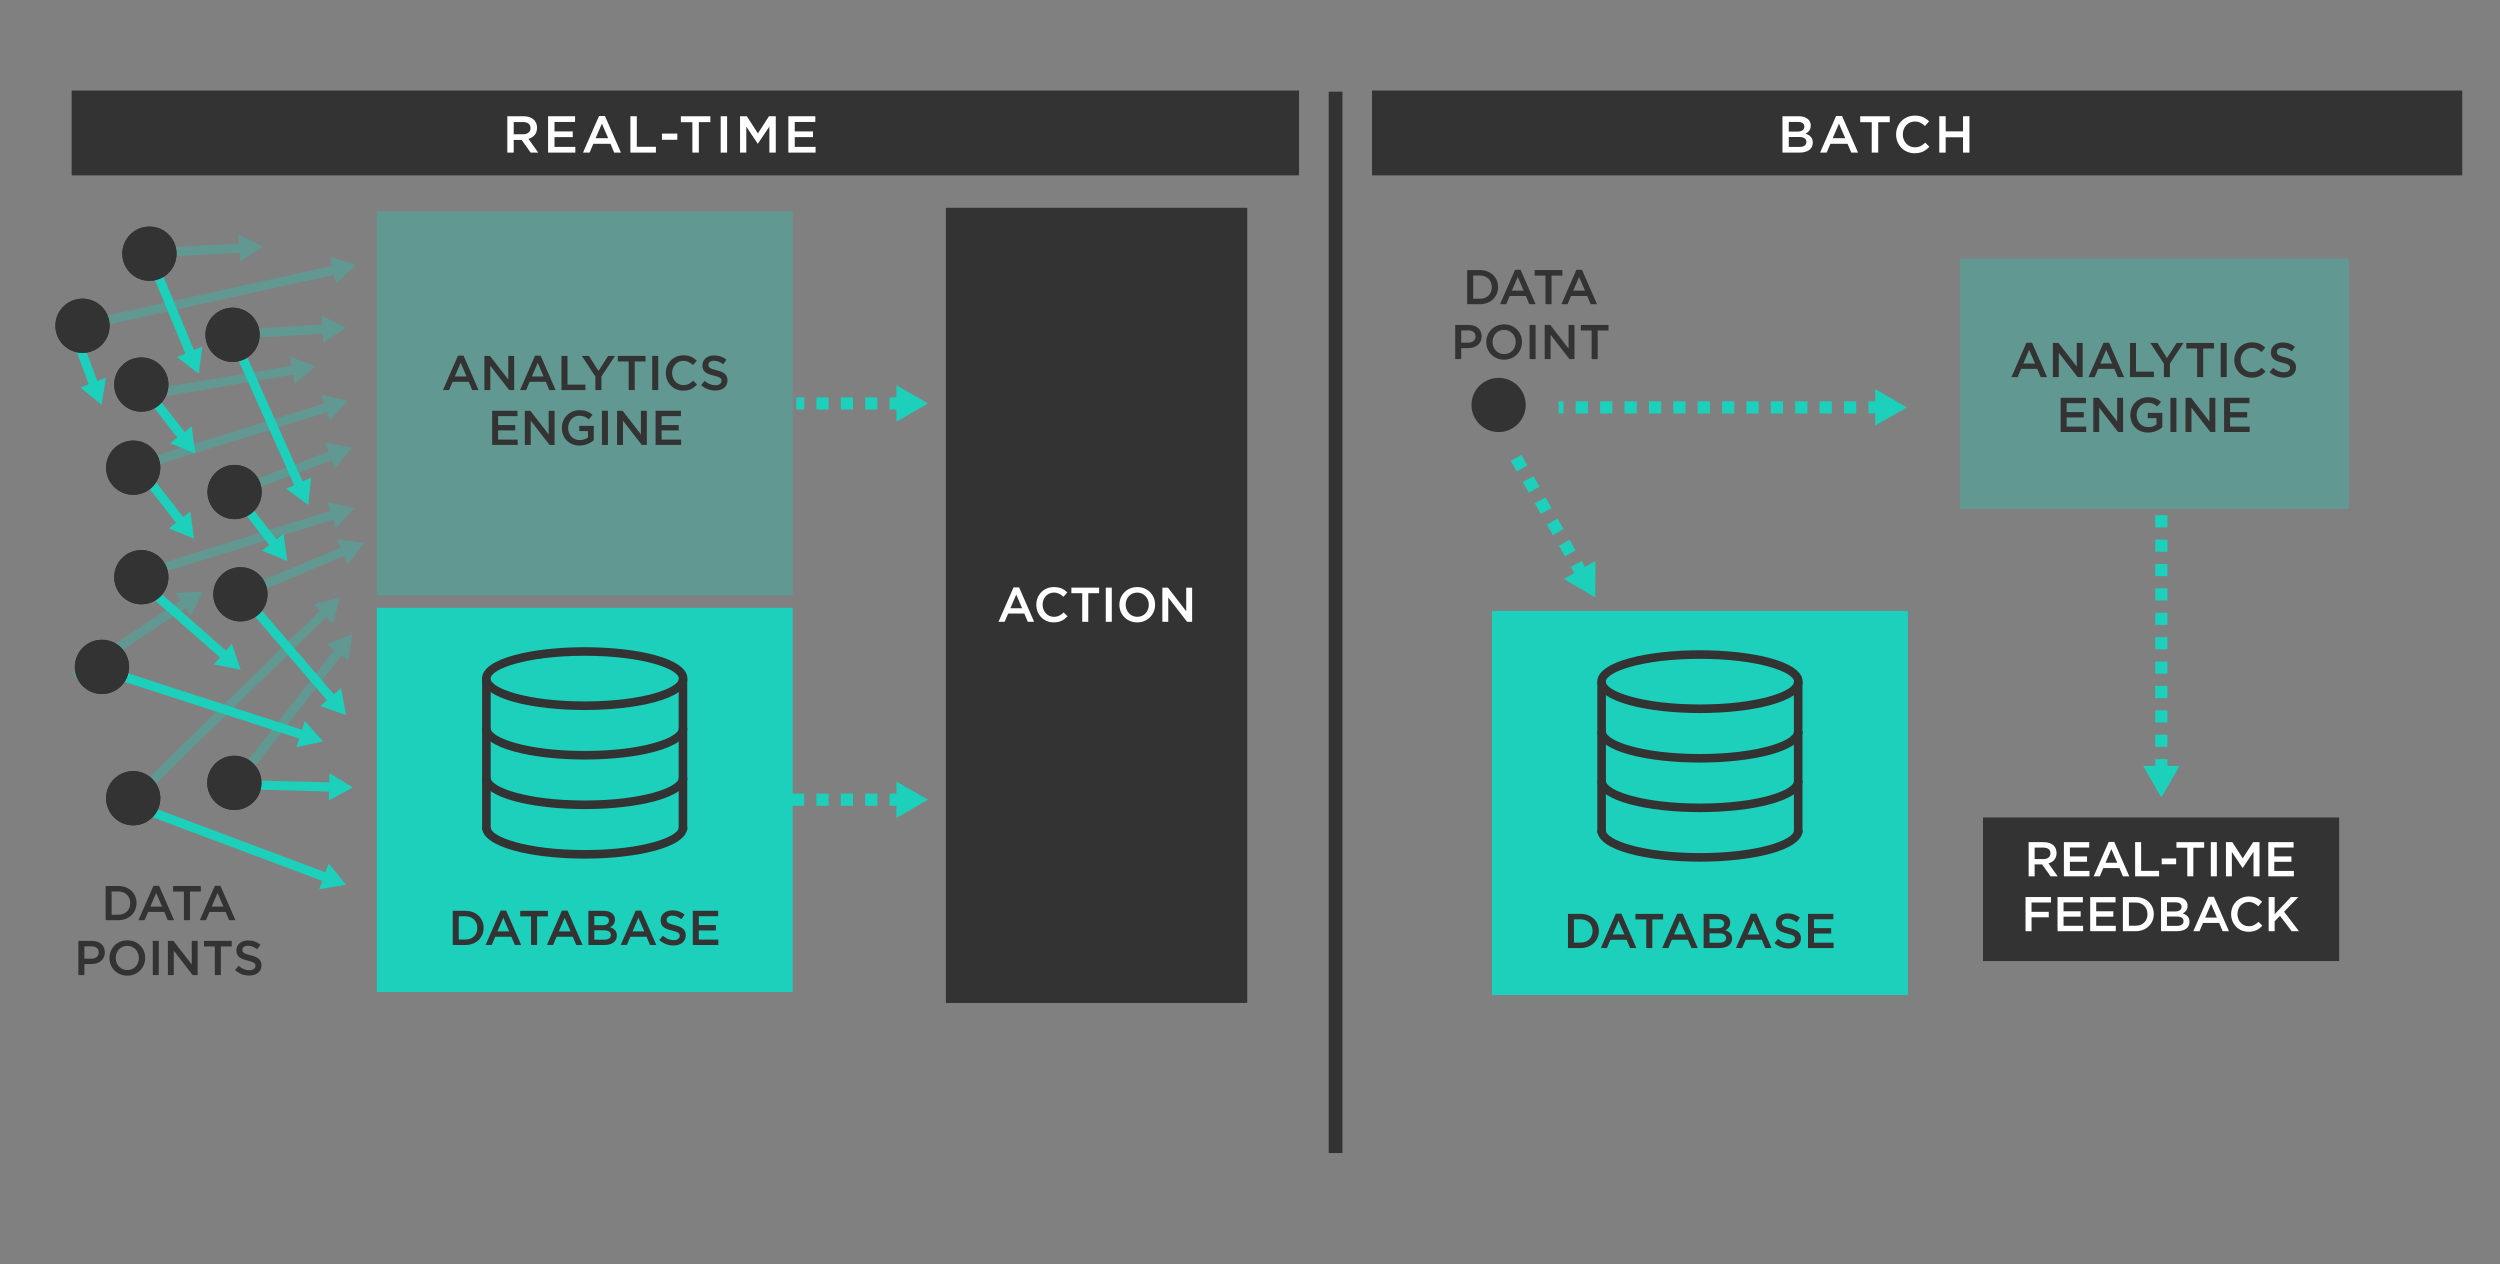 <?xml version="1.0" encoding="utf-8"?>
<!-- Generator: Adobe Illustrator 26.0.3, SVG Export Plug-In . SVG Version: 6.00 Build 0)  -->
<svg version="1.1" id="Layer_2" xmlns="http://www.w3.org/2000/svg" xmlns:xlink="http://www.w3.org/1999/xlink" x="0px" y="0px"
	 width="820px" height="414.585px" viewBox="0 0 820 414.585" style="enable-background:new 0 0 820 414.585;" xml:space="preserve"
	>
<rect x="0" y="0" width="820" height="414.585" fill="#808080" stroke="none"/>
<style type="text/css">
	.st0{fill:#1CD0BB;}
	.st1{fill:#333333;}
	.st2{fill:#FFFFFF;}
	.st3{opacity:0.3;fill:#1CD0BB;}
	.st4{opacity:0.3;}
</style>
<g>
	
		<rect x="92.334" y="187.942" transform="matrix(0.758 -0.652 0.652 0.758 -115.366 112.452)" class="st0" width="3" height="47.452"/>
	<g>
		<polygon class="st0" points="111.856,225.728 113.524,234.545 105.053,231.583 		"/>
	</g>
</g>
<g>
	
		<rect x="52.553" y="155.177" transform="matrix(0.79 -0.614 0.614 0.79 -89.479 67.756)" class="st0" width="3" height="18.336"/>
	<g>
		<polygon class="st0" points="62.417,167.793 63.643,176.683 55.33,173.301 		"/>
	</g>
</g>
<g>
	
		<rect x="52.997" y="127.244" transform="matrix(0.79 -0.614 0.614 0.79 -72.244 62.15)" class="st0" width="3" height="18.336"/>
	<g>
		<polygon class="st0" points="62.86,139.86 64.086,148.75 55.774,145.368 		"/>
	</g>
</g>
<g>
	
		<rect x="86.806" y="111.932" transform="matrix(0.913 -0.407 0.407 0.913 -48.113 47.853)" class="st0" width="3" height="49.935"/>
	<g>
		<polygon class="st0" points="102.041,156.673 101.109,165.599 93.845,160.329 		"/>
	</g>
</g>
<g>
	
		<rect x="55.182" y="86.292" transform="matrix(0.924 -0.383 0.383 0.924 -34.766 29.491)" class="st0" width="3" height="31.534"/>
	<g>
		<polygon class="st0" points="66.364,113.692 65.195,122.59 58.073,117.13 		"/>
	</g>
</g>
<g>
	
		<rect x="25.766" y="105.952" transform="matrix(0.937 -0.349 0.349 0.937 -39.048 16.879)" class="st0" width="3" height="21.461"/>
	<g>
		<polygon class="st0" points="34.761,123.938 33.271,132.788 26.351,127.074 		"/>
	</g>
</g>
<g>
	
		<rect x="83.147" y="162.493" transform="matrix(0.79 -0.614 0.614 0.79 -87.53 88.069)" class="st0" width="3" height="18.336"/>
	<g>
		<polygon class="st0" points="93.011,175.109 94.237,183.999 85.924,180.617 		"/>
	</g>
</g>
<g>
	<g>
		<path class="st0" d="M295.778,134.342h-4v-4h4V134.342z M287.778,134.342h-4v-4h4V134.342z M279.778,134.342h-4v-4h4V134.342z
			 M271.778,134.342h-4v-4h4V134.342z M263.778,134.342h-2.582v-4h2.582V134.342z"/>
		<g>
			<polygon class="st0" points="294.027,126.358 304.389,132.342 294.027,138.325 			"/>
		</g>
	</g>
</g>
<g>
	<g>
		<path class="st0" d="M295.778,264.309h-4v-4h4V264.309z M287.778,264.309h-4v-4h4V264.309z M279.778,264.309h-4v-4h4V264.309z
			 M271.778,264.309h-4v-4h4V264.309z M263.778,264.309h-4v-4h4V264.309z M255.778,264.309h-4v-4h4V264.309z"/>
		<g>
			<polygon class="st0" points="294.027,256.326 304.389,262.309 294.027,268.293 			"/>
		</g>
	</g>
</g>
<rect x="650.427" y="268.134" class="st1" width="116.825" height="47.097"/>
<rect x="310.254" y="68.153" class="st1" width="98.839" height="260.82"/>
<rect id="Rectangle_1724_1_" x="489.377" y="200.365" class="st0" width="136.41" height="126.003"/>
<g>
	<path class="st2" d="M332.441,192.667h1.825l4.93,11.284h-2.081l-1.137-2.705h-5.298l-1.152,2.705h-2.017L332.441,192.667z
		 M335.258,199.501l-1.937-4.481l-1.921,4.481H335.258z"/>
	<path class="st2" d="M339.912,198.381v-0.032c0-3.185,2.385-5.794,5.778-5.794c2.064,0,3.313,0.72,4.386,1.744l-1.265,1.457
		c-0.896-0.832-1.856-1.393-3.137-1.393c-2.129,0-3.698,1.761-3.698,3.953v0.032c0,2.193,1.553,3.97,3.698,3.97
		c1.376,0,2.257-0.544,3.217-1.44l1.265,1.28c-1.168,1.217-2.449,1.985-4.546,1.985
		C342.344,204.144,339.912,201.599,339.912,198.381z"/>
	<path class="st2" d="M354.968,194.572h-3.553v-1.824h9.091v1.824h-3.553v9.38h-1.985V194.572z"/>
	<path class="st2" d="M362.696,192.748h1.969v11.204h-1.969V192.748z"/>
	<path class="st2" d="M367.159,198.381v-0.032c0-3.153,2.433-5.794,5.874-5.794s5.843,2.609,5.843,5.762v0.032
		c0,3.153-2.433,5.795-5.874,5.795S367.159,201.535,367.159,198.381z M376.811,198.381v-0.032c0-2.177-1.585-3.985-3.81-3.985
		c-2.226,0-3.778,1.776-3.778,3.953v0.032c0,2.177,1.585,3.97,3.81,3.97C375.258,202.319,376.811,200.558,376.811,198.381z"/>
	<path class="st2" d="M381.254,192.748h1.825l6.002,7.747v-7.747h1.937v11.204h-1.648l-6.179-7.972v7.972h-1.937V192.748z"/>
</g>
<rect x="642.835" y="84.787" class="st3" width="127.556" height="82.117"/>
<g>
	<path class="st1" d="M664.681,112.406h1.824l4.931,11.284h-2.081l-1.137-2.705h-5.298l-1.152,2.705h-2.018L664.681,112.406z
		 M667.498,119.24l-1.938-4.481l-1.921,4.481H667.498z"/>
	<path class="st1" d="M673.351,112.486h1.825l6.002,7.747v-7.747h1.937v11.204h-1.648l-6.179-7.972v7.972h-1.937V112.486z"/>
	<path class="st1" d="M689.96,112.406h1.825l4.93,11.284h-2.081l-1.137-2.705h-5.298l-1.152,2.705h-2.017L689.96,112.406z
		 M692.777,119.24l-1.937-4.481l-1.921,4.481H692.777z"/>
	<path class="st1" d="M698.631,112.486h1.969v9.411h5.891v1.793h-7.859V112.486z"/>
	<path class="st1" d="M709.753,119.272l-4.45-6.786h2.337l3.121,4.945l3.17-4.945h2.257l-4.45,6.738v4.466h-1.984V119.272z"/>
	<path class="st1" d="M720.663,114.311h-3.553v-1.824h9.092v1.824h-3.554v9.38h-1.985V114.311z"/>
	<path class="st1" d="M728.391,112.486h1.969v11.204h-1.969V112.486z"/>
	<path class="st1" d="M732.854,118.12v-0.032c0-3.185,2.385-5.794,5.778-5.794c2.064,0,3.313,0.72,4.386,1.744l-1.265,1.457
		c-0.896-0.832-1.856-1.393-3.137-1.393c-2.129,0-3.698,1.761-3.698,3.953v0.032c0,2.193,1.553,3.97,3.698,3.97
		c1.376,0,2.257-0.544,3.217-1.44l1.265,1.28c-1.168,1.217-2.449,1.985-4.546,1.985C735.286,123.883,732.854,121.338,732.854,118.12
		z"/>
	<path class="st1" d="M744.406,122.058l1.185-1.408c1.072,0.928,2.16,1.456,3.537,1.456c1.217,0,1.984-0.576,1.984-1.408v-0.032
		c0-0.8-0.447-1.232-2.528-1.713c-2.385-0.576-3.729-1.28-3.729-3.345v-0.032c0-1.921,1.601-3.249,3.825-3.249
		c1.633,0,2.93,0.496,4.065,1.408l-1.056,1.488c-1.009-0.752-2.018-1.152-3.042-1.152c-1.152,0-1.824,0.593-1.824,1.329v0.031
		c0,0.865,0.512,1.249,2.673,1.761c2.369,0.576,3.586,1.425,3.586,3.281v0.032c0,2.097-1.649,3.346-4.002,3.346
		C747.367,123.851,745.751,123.258,744.406,122.058z"/>
	<path class="st1" d="M675.887,130.486h8.308v1.761h-6.339v2.913h5.618v1.761h-5.618v3.009h6.419v1.761h-8.388V130.486z"/>
	<path class="st1" d="M686.606,130.486h1.825l6.002,7.747v-7.747h1.937v11.204h-1.648l-6.179-7.972v7.972h-1.937V130.486z"/>
	<path class="st1" d="M698.75,136.12v-0.032c0-3.137,2.401-5.794,5.778-5.794c1.953,0,3.153,0.544,4.306,1.521l-1.248,1.488
		c-0.864-0.736-1.713-1.2-3.138-1.2c-2.064,0-3.634,1.809-3.634,3.953v0.032c0,2.306,1.521,4.002,3.81,4.002
		c1.057,0,2.018-0.336,2.705-0.849v-2.097h-2.865v-1.713h4.771v4.706c-1.104,0.944-2.689,1.745-4.674,1.745
		C701.055,141.883,698.75,139.386,698.75,136.12z"/>
	<path class="st1" d="M711.903,130.486h1.969v11.204h-1.969V130.486z"/>
	<path class="st1" d="M716.862,130.486h1.825l6.002,7.747v-7.747h1.937v11.204h-1.648l-6.179-7.972v7.972h-1.937V130.486z"/>
	<path class="st1" d="M729.502,130.486h8.308v1.761h-6.339v2.913h5.618v1.761h-5.618v3.009h6.419v1.761h-8.388V130.486z"/>
</g>
<g>
	<path class="st2" d="M665.391,276.229h4.995c1.408,0,2.513,0.416,3.232,1.12c0.593,0.608,0.929,1.44,0.929,2.417v0.032
		c0,1.841-1.104,2.945-2.657,3.393l3.025,4.242h-2.337l-2.753-3.905h-2.466v3.905h-1.969V276.229z M670.241,281.783
		c1.408,0,2.305-0.736,2.305-1.873v-0.031c0-1.201-0.864-1.857-2.32-1.857h-2.866v3.762H670.241z"/>
	<path class="st2" d="M676.959,276.229h8.308v1.761h-6.339v2.913h5.618v1.761h-5.618v3.009h6.419v1.761h-8.388V276.229z"/>
	<path class="st2" d="M691.648,276.149h1.825l4.93,11.284h-2.081l-1.137-2.705h-5.298l-1.152,2.705h-2.017L691.648,276.149z
		 M694.466,282.983l-1.937-4.481l-1.921,4.481H694.466z"/>
	<path class="st2" d="M700.318,276.229h1.969v9.411h5.891v1.793h-7.859V276.229z"/>
	<path class="st2" d="M709.039,281.575h4.737v1.905h-4.737V281.575z"/>
	<path class="st2" d="M717.424,278.053h-3.553v-1.824h9.091v1.824h-3.553v9.38h-1.985V278.053z"/>
	<path class="st2" d="M725.151,276.229h1.969v11.204h-1.969V276.229z"/>
	<path class="st2" d="M730.11,276.229h2.097l3.41,5.298l3.409-5.298h2.097v11.204h-1.969v-8.035l-3.537,5.282h-0.064l-3.506-5.25
		v8.003h-1.937V276.229z"/>
	<path class="st2" d="M743.998,276.229h8.308v1.761h-6.339v2.913h5.618v1.761h-5.618v3.009h6.419v1.761h-8.388V276.229z"/>
	<path class="st2" d="M664.375,294.229h8.34v1.792h-6.371v3.058h5.65v1.793h-5.65v4.562h-1.969V294.229z"/>
	<path class="st2" d="M674.871,294.229h8.308v1.761h-6.339v2.913h5.618v1.761h-5.618v3.009h6.419v1.761h-8.388V294.229z"/>
	<path class="st2" d="M685.591,294.229h8.308v1.761h-6.339v2.913h5.618v1.761h-5.618v3.009h6.419v1.761h-8.388V294.229z"/>
	<path class="st2" d="M696.311,294.229h4.178c3.521,0,5.954,2.417,5.954,5.569v0.032c0,3.153-2.433,5.603-5.954,5.603h-4.178
		V294.229z M698.279,296.021v7.619h2.209c2.354,0,3.89-1.584,3.89-3.777v-0.032c0-2.192-1.536-3.81-3.89-3.81H698.279z"/>
	<path class="st2" d="M708.822,294.229h5.026c1.28,0,2.289,0.352,2.929,0.992c0.496,0.496,0.753,1.104,0.753,1.856v0.032
		c0,1.345-0.769,2.064-1.601,2.497c1.312,0.448,2.225,1.2,2.225,2.721v0.032c0,2.001-1.648,3.073-4.146,3.073h-5.187V294.229z
		 M715.562,297.398c0-0.881-0.705-1.425-1.969-1.425h-2.834v2.978h2.689c1.265,0,2.113-0.496,2.113-1.521V297.398z M713.881,300.615
		h-3.122v3.073h3.266c1.345,0,2.161-0.527,2.161-1.536v-0.032C716.186,301.175,715.433,300.615,713.881,300.615z"/>
	<path class="st2" d="M724.345,294.149h1.825l4.93,11.284h-2.081l-1.137-2.705h-5.298l-1.152,2.705h-2.017L724.345,294.149z
		 M727.162,300.983l-1.937-4.481l-1.921,4.481H727.162z"/>
	<path class="st2" d="M731.814,299.863v-0.032c0-3.185,2.385-5.794,5.778-5.794c2.064,0,3.313,0.72,4.386,1.744l-1.265,1.457
		c-0.896-0.832-1.856-1.393-3.137-1.393c-2.129,0-3.698,1.761-3.698,3.953v0.032c0,2.193,1.553,3.97,3.698,3.97
		c1.376,0,2.257-0.544,3.217-1.44l1.265,1.28c-1.168,1.217-2.449,1.985-4.546,1.985
		C734.247,305.625,731.814,303.081,731.814,299.863z"/>
	<path class="st2" d="M744.118,294.229h1.969v5.634l5.33-5.634h2.434l-4.674,4.817l4.882,6.387h-2.401l-3.825-5.042l-1.745,1.793
		v3.249h-1.969V294.229z"/>
</g>
<g>
	<path class="st1" d="M34.646,290.614h4.178c3.521,0,5.954,2.417,5.954,5.569v0.032c0,3.153-2.433,5.603-5.954,5.603h-4.178V290.614
		z M36.614,292.406v7.619h2.209c2.354,0,3.89-1.584,3.89-3.777v-0.032c0-2.192-1.536-3.81-3.89-3.81H36.614z"/>
	<path class="st1" d="M50.344,290.534h1.825l4.93,11.284h-2.081l-1.137-2.705h-5.298l-1.152,2.705h-2.017L50.344,290.534z
		 M53.161,297.368l-1.937-4.481l-1.921,4.481H53.161z"/>
	<path class="st1" d="M60.326,292.438h-3.553v-1.824h9.092v1.824h-3.554v9.38h-1.985V292.438z"/>
	<path class="st1" d="M70.471,290.534h1.825l4.93,11.284h-2.081l-1.137-2.705H68.71l-1.152,2.705h-2.017L70.471,290.534z
		 M73.288,297.368l-1.937-4.481l-1.921,4.481H73.288z"/>
	<path class="st1" d="M25.71,308.614h4.418c2.625,0,4.258,1.488,4.258,3.745v0.032c0,2.513-2.017,3.825-4.481,3.825h-2.226v3.602
		H25.71V308.614z M29.968,314.44c1.488,0,2.417-0.833,2.417-2.001v-0.032c0-1.312-0.944-2.001-2.417-2.001h-2.289v4.034H29.968z"/>
	<path class="st1" d="M35.901,314.248v-0.032c0-3.153,2.433-5.794,5.874-5.794s5.843,2.609,5.843,5.762v0.032
		c0,3.153-2.433,5.795-5.874,5.795S35.901,317.401,35.901,314.248z M45.554,314.248v-0.032c0-2.177-1.585-3.985-3.81-3.985
		c-2.226,0-3.778,1.776-3.778,3.953v0.032c0,2.177,1.585,3.97,3.81,3.97C44.001,318.186,45.554,316.425,45.554,314.248z"/>
	<path class="st1" d="M50.11,308.614h1.969v11.204H50.11V308.614z"/>
	<path class="st1" d="M55.069,308.614h1.825l6.002,7.747v-7.747h1.937v11.204h-1.648l-6.179-7.972v7.972h-1.937V308.614z"/>
	<path class="st1" d="M70.463,310.438H66.91v-1.824h9.092v1.824h-3.554v9.38h-1.985V310.438z"/>
	<path class="st1" d="M77.085,318.186l1.185-1.408c1.072,0.928,2.16,1.456,3.537,1.456c1.217,0,1.984-0.576,1.984-1.408v-0.032
		c0-0.8-0.447-1.232-2.528-1.713c-2.385-0.576-3.729-1.28-3.729-3.345v-0.032c0-1.921,1.601-3.249,3.825-3.249
		c1.633,0,2.93,0.496,4.065,1.408l-1.056,1.488c-1.009-0.752-2.018-1.152-3.042-1.152c-1.152,0-1.824,0.593-1.824,1.329v0.031
		c0,0.865,0.512,1.249,2.673,1.761c2.369,0.576,3.586,1.425,3.586,3.281v0.032c0,2.097-1.649,3.346-4.002,3.346
		C80.046,319.979,78.43,319.386,77.085,318.186z"/>
</g>
<g>
	<path class="st1" d="M481.241,88.579h4.178c3.521,0,5.954,2.417,5.954,5.569v0.032c0,3.153-2.433,5.603-5.954,5.603h-4.178V88.579z
		 M483.21,90.371v7.619h2.209c2.354,0,3.89-1.584,3.89-3.777V94.18c0-2.192-1.536-3.81-3.89-3.81H483.21z"/>
	<path class="st1" d="M496.939,88.499h1.825l4.93,11.284h-2.081l-1.137-2.705h-5.298l-1.152,2.705h-2.017L496.939,88.499z
		 M499.757,95.333l-1.937-4.481l-1.921,4.481H499.757z"/>
	<path class="st1" d="M506.922,90.403h-3.553v-1.824h9.092v1.824h-3.554v9.38h-1.985V90.403z"/>
	<path class="st1" d="M517.066,88.499h1.825l4.93,11.284h-2.081l-1.137-2.705h-5.298l-1.152,2.705h-2.017L517.066,88.499z
		 M519.884,95.333l-1.937-4.481l-1.921,4.481H519.884z"/>
	<path class="st1" d="M477.306,106.579h4.418c2.625,0,4.258,1.488,4.258,3.745v0.032c0,2.513-2.017,3.825-4.481,3.825h-2.226v3.602
		h-1.969V106.579z M481.563,112.405c1.488,0,2.417-0.833,2.417-2.001v-0.032c0-1.312-0.944-2.001-2.417-2.001h-2.289v4.034H481.563z
		"/>
	<path class="st1" d="M487.497,112.212v-0.032c0-3.153,2.433-5.794,5.874-5.794s5.843,2.609,5.843,5.762v0.032
		c0,3.153-2.433,5.795-5.874,5.795S487.497,115.366,487.497,112.212z M497.149,112.212v-0.032c0-2.177-1.585-3.985-3.81-3.985
		c-2.226,0-3.778,1.776-3.778,3.953v0.032c0,2.177,1.585,3.97,3.81,3.97C495.597,116.15,497.149,114.389,497.149,112.212z"/>
	<path class="st1" d="M501.706,106.579h1.969v11.204h-1.969V106.579z"/>
	<path class="st1" d="M506.665,106.579h1.825l6.002,7.747v-7.747h1.937v11.204h-1.648l-6.179-7.972v7.972h-1.937V106.579z"/>
	<path class="st1" d="M522.059,108.403h-3.553v-1.824h9.092v1.824h-3.554v9.38h-1.985V108.403z"/>
</g>
<circle class="st1" cx="491.542" cy="132.826" r="8.893"/>
<g>
	<path class="st1" d="M514.294,299.753h4.178c3.521,0,5.954,2.417,5.954,5.569v0.032c0,3.153-2.433,5.603-5.954,5.603h-4.178
		V299.753z M516.263,301.545v7.619h2.209c2.354,0,3.89-1.584,3.89-3.777v-0.032c0-2.192-1.536-3.81-3.89-3.81H516.263z"/>
	<path class="st1" d="M529.991,299.673h1.825l4.93,11.284h-2.081l-1.137-2.705h-5.298l-1.152,2.705h-2.017L529.991,299.673z
		 M532.809,306.507l-1.937-4.481l-1.921,4.481H532.809z"/>
	<path class="st1" d="M539.975,301.578h-3.553v-1.824h9.091v1.824h-3.553v9.38h-1.985V301.578z"/>
	<path class="st1" d="M550.12,299.673h1.825l4.93,11.284h-2.081l-1.137-2.705h-5.298l-1.152,2.705h-2.017L550.12,299.673z
		 M552.938,306.507l-1.937-4.481l-1.921,4.481H552.938z"/>
	<path class="st1" d="M558.79,299.753h5.026c1.28,0,2.289,0.352,2.929,0.992c0.496,0.496,0.753,1.104,0.753,1.856v0.032
		c0,1.345-0.769,2.064-1.601,2.497c1.312,0.448,2.225,1.2,2.225,2.721v0.032c0,2.001-1.648,3.073-4.146,3.073h-5.187V299.753z
		 M565.529,302.922c0-0.881-0.705-1.425-1.969-1.425h-2.834v2.978h2.689c1.265,0,2.113-0.496,2.113-1.521V302.922z M563.849,306.139
		h-3.122v3.073h3.266c1.345,0,2.161-0.527,2.161-1.536v-0.032C566.153,306.7,565.4,306.139,563.849,306.139z"/>
	<path class="st1" d="M574.312,299.673h1.825l4.93,11.284h-2.081l-1.137-2.705h-5.298l-1.152,2.705h-2.017L574.312,299.673z
		 M577.129,306.507l-1.937-4.481l-1.921,4.481H577.129z"/>
	<path class="st1" d="M582.037,309.325l1.185-1.408c1.072,0.928,2.16,1.456,3.537,1.456c1.217,0,1.984-0.576,1.984-1.408v-0.032
		c0-0.8-0.447-1.232-2.528-1.713c-2.385-0.576-3.729-1.28-3.729-3.345v-0.032c0-1.921,1.601-3.249,3.825-3.249
		c1.633,0,2.93,0.496,4.065,1.408l-1.056,1.488c-1.009-0.752-2.018-1.152-3.042-1.152c-1.152,0-1.824,0.593-1.824,1.329v0.031
		c0,0.865,0.512,1.249,2.673,1.761c2.369,0.576,3.586,1.425,3.586,3.281v0.032c0,2.097-1.649,3.346-4.002,3.346
		C584.998,311.118,583.382,310.525,582.037,309.325z"/>
	<path class="st1" d="M593.029,299.753h8.308v1.761h-6.339v2.913h5.618v1.761h-5.618v3.009h6.419v1.761h-8.388V299.753z"/>
</g>
<g>
	<path class="st1" d="M557.582,233.882c-16.739,0-33.685-3.539-33.685-10.301s16.945-10.3,33.685-10.3s33.685,3.538,33.685,10.3
		S574.321,233.882,557.582,233.882z M557.582,216.096c-19.126,0-30.87,4.359-30.87,7.485s11.744,7.485,30.87,7.485
		s30.87-4.36,30.87-7.485S576.708,216.096,557.582,216.096z"/>
	<path class="st1" d="M557.582,250.13c-16.739,0-33.685-3.539-33.685-10.301h2.814c0,3.125,11.744,7.485,30.87,7.485
		s30.87-4.36,30.87-7.485h2.814C591.267,246.592,574.321,250.13,557.582,250.13z"/>
	<path class="st1" d="M557.582,266.379c-16.739,0-33.685-3.539-33.685-10.301h2.814c0,3.125,11.744,7.485,30.87,7.485
		s30.87-4.36,30.87-7.485h2.814C591.267,262.84,574.321,266.379,557.582,266.379z"/>
	<path class="st1" d="M557.582,282.627c-16.739,0-33.685-3.538-33.685-10.3h2.814c0,3.125,11.744,7.485,30.87,7.485
		s30.87-4.359,30.87-7.485h2.814C591.267,279.089,574.321,282.627,557.582,282.627z"/>
	<rect x="523.925" y="223.746" class="st1" width="2.814" height="49.459"/>
	<rect x="588.397" y="223.746" class="st1" width="2.814" height="49.459"/>
</g>
<rect id="Rectangle_1724_3_" x="123.582" y="199.364" class="st0" width="136.41" height="126.003"/>
<rect id="Rectangle_1724_00000029726025285330844220000015962969227093421746_" x="123.582" y="69.34" class="st3" width="136.41" height="126.003"/>
<g>
	<path class="st1" d="M148.499,298.752h4.178c3.521,0,5.954,2.417,5.954,5.569v0.032c0,3.153-2.433,5.603-5.954,5.603h-4.178
		V298.752z M150.468,300.544v7.619h2.209c2.354,0,3.89-1.584,3.89-3.777v-0.032c0-2.192-1.536-3.81-3.89-3.81H150.468z"/>
	<path class="st1" d="M164.196,298.672h1.825l4.93,11.284h-2.081l-1.137-2.705h-5.298l-1.152,2.705h-2.017L164.196,298.672z
		 M167.014,305.506l-1.937-4.481l-1.921,4.481H167.014z"/>
	<path class="st1" d="M174.18,300.577h-3.553v-1.824h9.091v1.824h-3.553v9.38h-1.985V300.577z"/>
	<path class="st1" d="M184.325,298.672h1.825l4.93,11.284h-2.081l-1.137-2.705h-5.298l-1.152,2.705h-2.017L184.325,298.672z
		 M187.143,305.506l-1.937-4.481l-1.921,4.481H187.143z"/>
	<path class="st1" d="M192.995,298.752h5.026c1.28,0,2.289,0.352,2.929,0.992c0.496,0.496,0.753,1.104,0.753,1.856v0.032
		c0,1.345-0.769,2.064-1.601,2.497c1.312,0.448,2.225,1.2,2.225,2.721v0.032c0,2.001-1.648,3.073-4.146,3.073h-5.187V298.752z
		 M199.734,301.921c0-0.881-0.705-1.425-1.969-1.425h-2.834v2.978h2.689c1.265,0,2.113-0.496,2.113-1.521V301.921z M198.054,305.138
		h-3.122v3.073h3.266c1.345,0,2.161-0.527,2.161-1.536v-0.032C200.358,305.699,199.605,305.138,198.054,305.138z"/>
	<path class="st1" d="M208.517,298.672h1.825l4.93,11.284h-2.081l-1.137-2.705h-5.298l-1.152,2.705h-2.017L208.517,298.672z
		 M211.334,305.506l-1.937-4.481l-1.921,4.481H211.334z"/>
	<path class="st1" d="M216.242,308.324l1.185-1.408c1.072,0.928,2.16,1.456,3.537,1.456c1.217,0,1.984-0.576,1.984-1.408v-0.032
		c0-0.8-0.447-1.232-2.528-1.713c-2.385-0.576-3.729-1.28-3.729-3.345v-0.032c0-1.921,1.601-3.249,3.825-3.249
		c1.633,0,2.93,0.496,4.065,1.408l-1.056,1.488c-1.009-0.752-2.018-1.152-3.042-1.152c-1.152,0-1.824,0.593-1.824,1.329v0.031
		c0,0.865,0.512,1.249,2.673,1.761c2.369,0.576,3.586,1.425,3.586,3.281v0.032c0,2.097-1.649,3.346-4.002,3.346
		C219.203,310.117,217.587,309.524,216.242,308.324z"/>
	<path class="st1" d="M227.234,298.752h8.308v1.761h-6.339v2.913h5.618v1.761h-5.618v3.009h6.419v1.761h-8.388V298.752z"/>
</g>
<g>
	<path class="st1" d="M191.787,232.881c-16.739,0-33.685-3.538-33.685-10.3s16.946-10.301,33.685-10.301s33.686,3.539,33.686,10.301
		S208.526,232.881,191.787,232.881z M191.787,215.095c-19.126,0-30.87,4.36-30.87,7.485s11.744,7.485,30.87,7.485
		s30.87-4.359,30.87-7.485S210.913,215.095,191.787,215.095z"/>
	<path class="st1" d="M191.787,249.129c-16.739,0-33.685-3.538-33.685-10.3h2.815c0,3.125,11.744,7.485,30.87,7.485
		s30.87-4.359,30.87-7.485h2.815C225.472,245.591,208.526,249.129,191.787,249.129z"/>
	<path class="st1" d="M191.787,265.378c-16.739,0-33.685-3.538-33.685-10.3h2.815c0,3.125,11.744,7.485,30.87,7.485
		s30.87-4.359,30.87-7.485h2.815C225.472,261.84,208.526,265.378,191.787,265.378z"/>
	<path class="st1" d="M191.787,281.626c-16.739,0-33.685-3.538-33.685-10.3h2.815c0,3.125,11.744,7.485,30.87,7.485
		s30.87-4.359,30.87-7.485h2.815C225.472,278.088,208.526,281.626,191.787,281.626z"/>
	<rect x="158.129" y="222.745" class="st1" width="2.815" height="49.459"/>
	<rect x="222.602" y="222.745" class="st1" width="2.815" height="49.459"/>
</g>
<rect x="435.816" y="30.068" class="st1" width="4.512" height="348.135"/>
<g>
	<g>
		<path class="st0" d="M710.92,252.976h-4v-4h4V252.976z M710.92,244.976h-4v-4h4V244.976z M710.92,236.976h-4v-4h4V236.976z
			 M710.92,228.976h-4v-4h4V228.976z M710.92,220.976h-4v-4h4V220.976z M710.92,212.976h-4v-4h4V212.976z M710.92,204.976h-4v-4h4
			V204.976z M710.92,196.976h-4v-4h4V196.976z M710.92,188.976h-4v-4h4V188.976z M710.92,180.976h-4v-4h4V180.976z M710.92,172.976
			h-4v-4h4V172.976z"/>
		<g>
			<polygon class="st0" points="714.904,251.225 708.92,261.587 702.937,251.225 			"/>
		</g>
	</g>
</g>
<g>
	<g>
		<path class="st0" d="M517.249,189.452l-1.974-3.479l3.479-1.974l1.974,3.479L517.249,189.452z M513.302,182.494l-1.974-3.479
			l3.479-1.974l1.974,3.479L513.302,182.494z M509.354,175.535l-1.974-3.479l3.479-1.974l1.974,3.479L509.354,175.535z
			 M505.408,168.577l-1.974-3.479l3.479-1.974l1.974,3.479L505.408,168.577z M501.461,161.618l-1.974-3.479l3.479-1.974l1.974,3.479
			L501.461,161.618z M497.514,154.66l-1.974-3.479l3.479-1.974l1.974,3.479L497.514,154.66z"/>
		<g>
			<polygon class="st0" points="523.329,183.99 523.237,195.956 512.92,189.895 			"/>
		</g>
	</g>
</g>
<g>
	<g>
		<path class="st0" d="M616.839,135.619h-4v-4h4V135.619z M608.839,135.619h-4v-4h4V135.619z M600.839,135.619h-4v-4h4V135.619z
			 M592.839,135.619h-4v-4h4V135.619z M584.839,135.619h-4v-4h4V135.619z M576.839,135.619h-4v-4h4V135.619z M568.839,135.619h-4v-4
			h4V135.619z M560.839,135.619h-4v-4h4V135.619z M552.839,135.619h-4v-4h4V135.619z M544.839,135.619h-4v-4h4V135.619z
			 M536.839,135.619h-4v-4h4V135.619z M528.839,135.619h-4v-4h4V135.619z M520.839,135.619h-4v-4h4V135.619z M512.839,135.619
			h-1.606v-4h1.606V135.619z"/>
		<g>
			<polygon class="st0" points="615.088,127.635 625.45,133.619 615.088,139.603 			"/>
		</g>
	</g>
</g>
<rect x="23.501" y="29.699" class="st1" width="402.588" height="27.821"/>
<g>
	<path class="st2" d="M166.4,38.128h5.317c1.5,0,2.676,0.443,3.443,1.193c0.631,0.647,0.989,1.534,0.989,2.574v0.034
		c0,1.96-1.176,3.136-2.83,3.613l3.222,4.517h-2.489l-2.931-4.159h-2.625v4.159H166.4V38.128z M171.564,44.042
		c1.5,0,2.455-0.784,2.455-1.994v-0.034c0-1.278-0.92-1.977-2.472-1.977h-3.051v4.005H171.564z"/>
	<path class="st2" d="M179.778,38.128h8.846v1.875h-6.75v3.102h5.982v1.875h-5.982v3.204h6.834v1.875h-8.931V38.128z"/>
	<path class="st2" d="M196.479,38.042h1.943l5.25,12.016h-2.216l-1.21-2.88h-5.642l-1.228,2.88h-2.147L196.479,38.042z
		 M199.479,45.32l-2.062-4.772l-2.045,4.772H199.479z"/>
	<path class="st2" d="M206.772,38.128h2.096V48.15h6.272v1.909h-8.369V38.128z"/>
	<path class="st2" d="M217.117,43.82h5.045v2.028h-5.045V43.82z"/>
	<path class="st2" d="M227.103,40.071h-3.784v-1.943H233v1.943h-3.784v9.988h-2.114V40.071z"/>
	<path class="st2" d="M236.391,38.128h2.096v11.931h-2.096V38.128z"/>
	<path class="st2" d="M242.73,38.128h2.232l3.63,5.642l3.63-5.642h2.233v11.931h-2.096v-8.556l-3.767,5.625h-0.068l-3.733-5.59
		v8.522h-2.062V38.128z"/>
	<path class="st2" d="M258.579,38.128h8.846v1.875h-6.75v3.102h5.982v1.875h-5.982v3.204h6.834v1.875h-8.931V38.128z"/>
</g>
<rect x="450.013" y="29.699" class="st1" width="357.603" height="27.821"/>
<g>
	<path class="st2" d="M584.654,38.128h5.352c1.363,0,2.438,0.375,3.119,1.057c0.528,0.528,0.801,1.176,0.801,1.977v0.034
		c0,1.432-0.817,2.199-1.704,2.659c1.397,0.477,2.369,1.278,2.369,2.897v0.034c0,2.13-1.756,3.272-4.414,3.272h-5.522V38.128z
		 M591.83,41.502c0-0.938-0.75-1.517-2.097-1.517h-3.017v3.17h2.863c1.347,0,2.25-0.528,2.25-1.619V41.502z M590.04,44.928h-3.323
		v3.272h3.477c1.432,0,2.301-0.562,2.301-1.636V46.53C592.494,45.525,591.693,44.928,590.04,44.928z"/>
	<path class="st2" d="M602.241,38.042h1.943l5.249,12.016h-2.216l-1.21-2.88h-5.642l-1.227,2.88h-2.147L602.241,38.042z
		 M605.241,45.32l-2.062-4.772l-2.045,4.772H605.241z"/>
	<path class="st2" d="M613.933,40.071h-3.784v-1.943h9.682v1.943h-3.784v9.988h-2.113V40.071z"/>
	<path class="st2" d="M621.925,44.127v-0.034c0-3.392,2.539-6.17,6.152-6.17c2.199,0,3.528,0.767,4.67,1.858l-1.346,1.551
		c-0.955-0.886-1.978-1.483-3.341-1.483c-2.267,0-3.938,1.875-3.938,4.21v0.034c0,2.335,1.653,4.227,3.938,4.227
		c1.466,0,2.403-0.58,3.426-1.534l1.347,1.364c-1.244,1.295-2.608,2.113-4.841,2.113C624.516,50.263,621.925,47.553,621.925,44.127z
		"/>
	<path class="st2" d="M636.086,38.128h2.097v4.959h5.692v-4.959h2.097v11.931h-2.097v-5.028h-5.692v5.028h-2.097V38.128z"/>
</g>
<g>
	<g class="st4">
		
			<rect x="78.191" y="186.069" transform="matrix(0.923 -0.385 0.385 0.923 -64.727 51.589)" class="st0" width="36.772" height="3"/>
		<g>
			<polygon class="st0" points="110.61,176.86 119.51,178.013 114.062,185.145 			"/>
		</g>
	</g>
	<g class="st4">
		
			<rect x="20.731" y="208.227" transform="matrix(0.833 -0.553 0.553 0.833 -108.797 58.593)" class="st0" width="44.084" height="3"/>
		<g>
			<polygon class="st0" points="57.568,194.531 66.525,193.975 62.528,202.011 			"/>
		</g>
	</g>
</g>
<g>
	<circle class="st1" cx="78.859" cy="194.93" r="8.893"/>
	<circle class="st1" cx="78.859" cy="194.93" r="8.893"/>
</g>
<g>
	<g class="st4">
		
			<rect x="67.007" y="233.263" transform="matrix(0.616 -0.788 0.788 0.616 -148.655 164.787)" class="st0" width="55.14" height="3"/>
		<g>
			<polygon class="st0" points="107.199,211.306 115.519,207.942 114.274,216.83 			"/>
		</g>
	</g>
</g>
<g>
	<g class="st4">
		
			<rect x="42.939" y="141.744" transform="matrix(0.955 -0.296 0.296 0.955 -39.048 29.047)" class="st0" width="66.579" height="3"/>
		<g>
			<polygon class="st0" points="105.436,129.476 114.189,131.458 108.098,138.048 			"/>
		</g>
	</g>
	<g class="st4">
		
			<rect x="44.935" y="176.994" transform="matrix(0.955 -0.296 0.296 0.955 -49.411 31.224)" class="st0" width="66.579" height="3"/>
		<g>
			<polygon class="st0" points="107.432,164.726 116.185,166.707 110.093,173.297 			"/>
		</g>
	</g>
</g>
<g>
	<circle class="st1" cx="43.691" cy="153.405" r="8.893"/>
	<circle class="st1" cx="43.691" cy="153.405" r="8.893"/>
</g>
<g>
	<g class="st4">
		
			<rect x="32.002" y="229.504" transform="matrix(0.715 -0.699 0.699 0.715 -139.902 118.68)" class="st0" width="87.342" height="3"/>
		<g>
			<polygon class="st0" points="102.834,198.192 111.529,195.971 109.106,204.612 			"/>
		</g>
	</g>
</g>
<g>
	<g class="st4">
		
			<rect x="77.003" y="107.197" transform="matrix(0.999 -0.055 0.055 0.999 -5.841 5.229)" class="st0" width="30.095" height="3"/>
		<g>
			<polygon class="st0" points="105.518,103.461 113.524,107.515 106.011,112.423 			"/>
		</g>
	</g>
</g>
<g>
	<circle class="st1" cx="76.28" cy="109.814" r="8.893"/>
	<circle class="st1" cx="76.28" cy="109.814" r="8.893"/>
</g>
<g>
	<g class="st4">
		
			<rect x="49.735" y="80.594" transform="matrix(0.999 -0.055 0.055 0.999 -4.419 3.689)" class="st0" width="30.095" height="3"/>
		<g>
			<polygon class="st0" points="78.249,76.858 86.256,80.911 78.743,85.82 			"/>
		</g>
	</g>
</g>
<g>
	<circle class="st1" cx="49.011" cy="83.211" r="8.893"/>
	<circle class="st1" cx="49.011" cy="83.211" r="8.893"/>
</g>
<g>
	<g class="st4">
		
			<rect x="76.587" y="153.571" transform="matrix(0.935 -0.354 0.354 0.935 -48.9 43.254)" class="st0" width="33.998" height="3"/>
		<g>
			<polygon class="st0" points="106.662,145.313 115.519,146.755 109.843,153.706 			"/>
		</g>
	</g>
</g>
<g>
	<circle class="st1" cx="76.945" cy="161.386" r="8.893"/>
	<circle class="st1" cx="76.945" cy="161.386" r="8.893"/>
</g>
<g>
	<g class="st4">
		
			<rect x="26.813" y="95.925" transform="matrix(0.977 -0.215 0.215 0.977 -19.368 17.195)" class="st0" width="84.727" height="3"/>
		<g>
			<polygon class="st0" points="108.293,84.191 116.85,86.897 110.228,92.955 			"/>
		</g>
	</g>
</g>
<g>
	<g class="st4">
		
			<rect x="41.39" y="124.361" transform="matrix(0.986 -0.165 0.165 0.986 -19.855 13.22)" class="st0" width="56.174" height="3"/>
		<g>
			<polygon class="st0" points="95.141,117.01 103.548,120.151 96.625,125.862 			"/>
		</g>
	</g>
</g>
<g>
	<circle class="st1" cx="27.064" cy="106.85" r="8.893"/>
	<circle class="st1" cx="27.064" cy="106.85" r="8.893"/>
</g>
<g>
	<circle class="st1" cx="46.351" cy="126.137" r="8.893"/>
	<circle class="st1" cx="46.351" cy="126.137" r="8.893"/>
</g>
<g>
	<path class="st1" d="M150.215,116.657h1.825l4.93,11.284h-2.081l-1.137-2.705h-5.298l-1.152,2.705h-2.017L150.215,116.657z
		 M153.033,123.491l-1.937-4.481l-1.921,4.481H153.033z"/>
	<path class="st1" d="M158.885,116.737h1.825l6.002,7.747v-7.747h1.937v11.204H167l-6.179-7.972v7.972h-1.937V116.737z"/>
	<path class="st1" d="M175.495,116.657h1.825l4.93,11.284h-2.081l-1.137-2.705h-5.298l-1.152,2.705h-2.017L175.495,116.657z
		 M178.312,123.491l-1.937-4.481l-1.921,4.481H178.312z"/>
	<path class="st1" d="M184.166,116.737h1.969v9.411h5.891v1.793h-7.859V116.737z"/>
	<path class="st1" d="M195.288,123.523l-4.45-6.786h2.337l3.121,4.945l3.17-4.945h2.257l-4.45,6.738v4.466h-1.984V123.523z"/>
	<path class="st1" d="M206.198,118.562h-3.553v-1.824h9.092v1.824h-3.554v9.38h-1.985V118.562z"/>
	<path class="st1" d="M213.925,116.737h1.969v11.204h-1.969V116.737z"/>
	<path class="st1" d="M218.388,122.371v-0.032c0-3.185,2.385-5.794,5.778-5.794c2.064,0,3.313,0.72,4.386,1.744l-1.265,1.457
		c-0.896-0.832-1.856-1.393-3.137-1.393c-2.129,0-3.698,1.761-3.698,3.953v0.032c0,2.193,1.553,3.97,3.698,3.97
		c1.376,0,2.257-0.544,3.217-1.44l1.265,1.28c-1.168,1.217-2.449,1.985-4.546,1.985
		C220.821,128.134,218.388,125.589,218.388,122.371z"/>
	<path class="st1" d="M229.941,126.309l1.185-1.408c1.072,0.928,2.16,1.456,3.537,1.456c1.217,0,1.984-0.576,1.984-1.408v-0.032
		c0-0.8-0.447-1.232-2.528-1.713c-2.385-0.576-3.729-1.28-3.729-3.345v-0.032c0-1.921,1.601-3.249,3.825-3.249
		c1.633,0,2.93,0.496,4.065,1.408l-1.056,1.488c-1.009-0.752-2.018-1.152-3.042-1.152c-1.152,0-1.824,0.593-1.824,1.329v0.031
		c0,0.865,0.512,1.249,2.673,1.761c2.369,0.576,3.586,1.425,3.586,3.281v0.032c0,2.097-1.649,3.346-4.002,3.346
		C232.902,128.102,231.286,127.509,229.941,126.309z"/>
	<path class="st1" d="M161.421,134.737h8.308v1.761h-6.339v2.913h5.618v1.761h-5.618v3.009h6.419v1.761h-8.388V134.737z"/>
	<path class="st1" d="M172.141,134.737h1.825l6.002,7.747v-7.747h1.937v11.204h-1.648l-6.179-7.972v7.972h-1.937V134.737z"/>
	<path class="st1" d="M184.285,140.371v-0.032c0-3.137,2.401-5.794,5.778-5.794c1.953,0,3.153,0.544,4.306,1.521l-1.248,1.488
		c-0.864-0.736-1.713-1.2-3.138-1.2c-2.064,0-3.634,1.809-3.634,3.953v0.032c0,2.306,1.521,4.002,3.81,4.002
		c1.057,0,2.018-0.336,2.705-0.849v-2.097h-2.865v-1.713h4.771v4.706c-1.104,0.944-2.689,1.745-4.674,1.745
		C186.589,146.134,184.285,143.637,184.285,140.371z"/>
	<path class="st1" d="M197.438,134.737h1.969v11.204h-1.969V134.737z"/>
	<path class="st1" d="M202.397,134.737h1.825l6.002,7.747v-7.747h1.937v11.204h-1.648l-6.179-7.972v7.972h-1.937V134.737z"/>
	<path class="st1" d="M215.037,134.737h8.308v1.761h-6.339v2.913h5.618v1.761h-5.618v3.009h6.419v1.761h-8.388V134.737z"/>
</g>
<g>
	
		<rect x="66.609" y="197.52" transform="matrix(0.309 -0.951 0.951 0.309 -172.525 224.331)" class="st0" width="3" height="66.734"/>
	<g>
		<polygon class="st0" points="99.982,236.522 105.987,243.191 97.209,245.059 		"/>
	</g>
</g>
<g>
	
		<rect x="59.093" y="185.586" transform="matrix(0.66 -0.751 0.751 0.66 -132.282 114.64)" class="st0" width="3" height="35.945"/>
	<g>
		<polygon class="st0" points="76.067,211.19 78.94,219.692 70.14,217.93 		"/>
	</g>
</g>
<g>
	<circle class="st1" cx="46.351" cy="189.32" r="8.893"/>
	<circle class="st1" cx="46.351" cy="189.32" r="8.893"/>
</g>
<g>
	<circle class="st1" cx="33.439" cy="218.739" r="8.893"/>
	<circle class="st1" cx="33.439" cy="218.739" r="8.893"/>
</g>
<g>
	
		<rect x="92.431" y="242.348" transform="matrix(0.026 -1 1 0.026 -166.102 344.991)" class="st0" width="3" height="30.717"/>
	<g>
		<polygon class="st0" points="108.087,253.581 115.741,258.267 107.857,262.553 		"/>
	</g>
</g>
<g>
	
		<rect x="74.013" y="241.808" transform="matrix(0.351 -0.936 0.936 0.351 -209.379 249.804)" class="st0" width="3" height="68.27"/>
	<g>
		<polygon class="st0" points="107.822,283.261 113.524,290.191 104.672,291.665 		"/>
	</g>
</g>
<g>
	<circle class="st1" cx="76.864" cy="256.783" r="8.893"/>
	<circle class="st1" cx="76.864" cy="256.783" r="8.893"/>
</g>
<g>
	<circle class="st1" cx="43.691" cy="261.814" r="8.893"/>
	<circle class="st1" cx="43.691" cy="261.814" r="8.893"/>
</g>
</svg>

